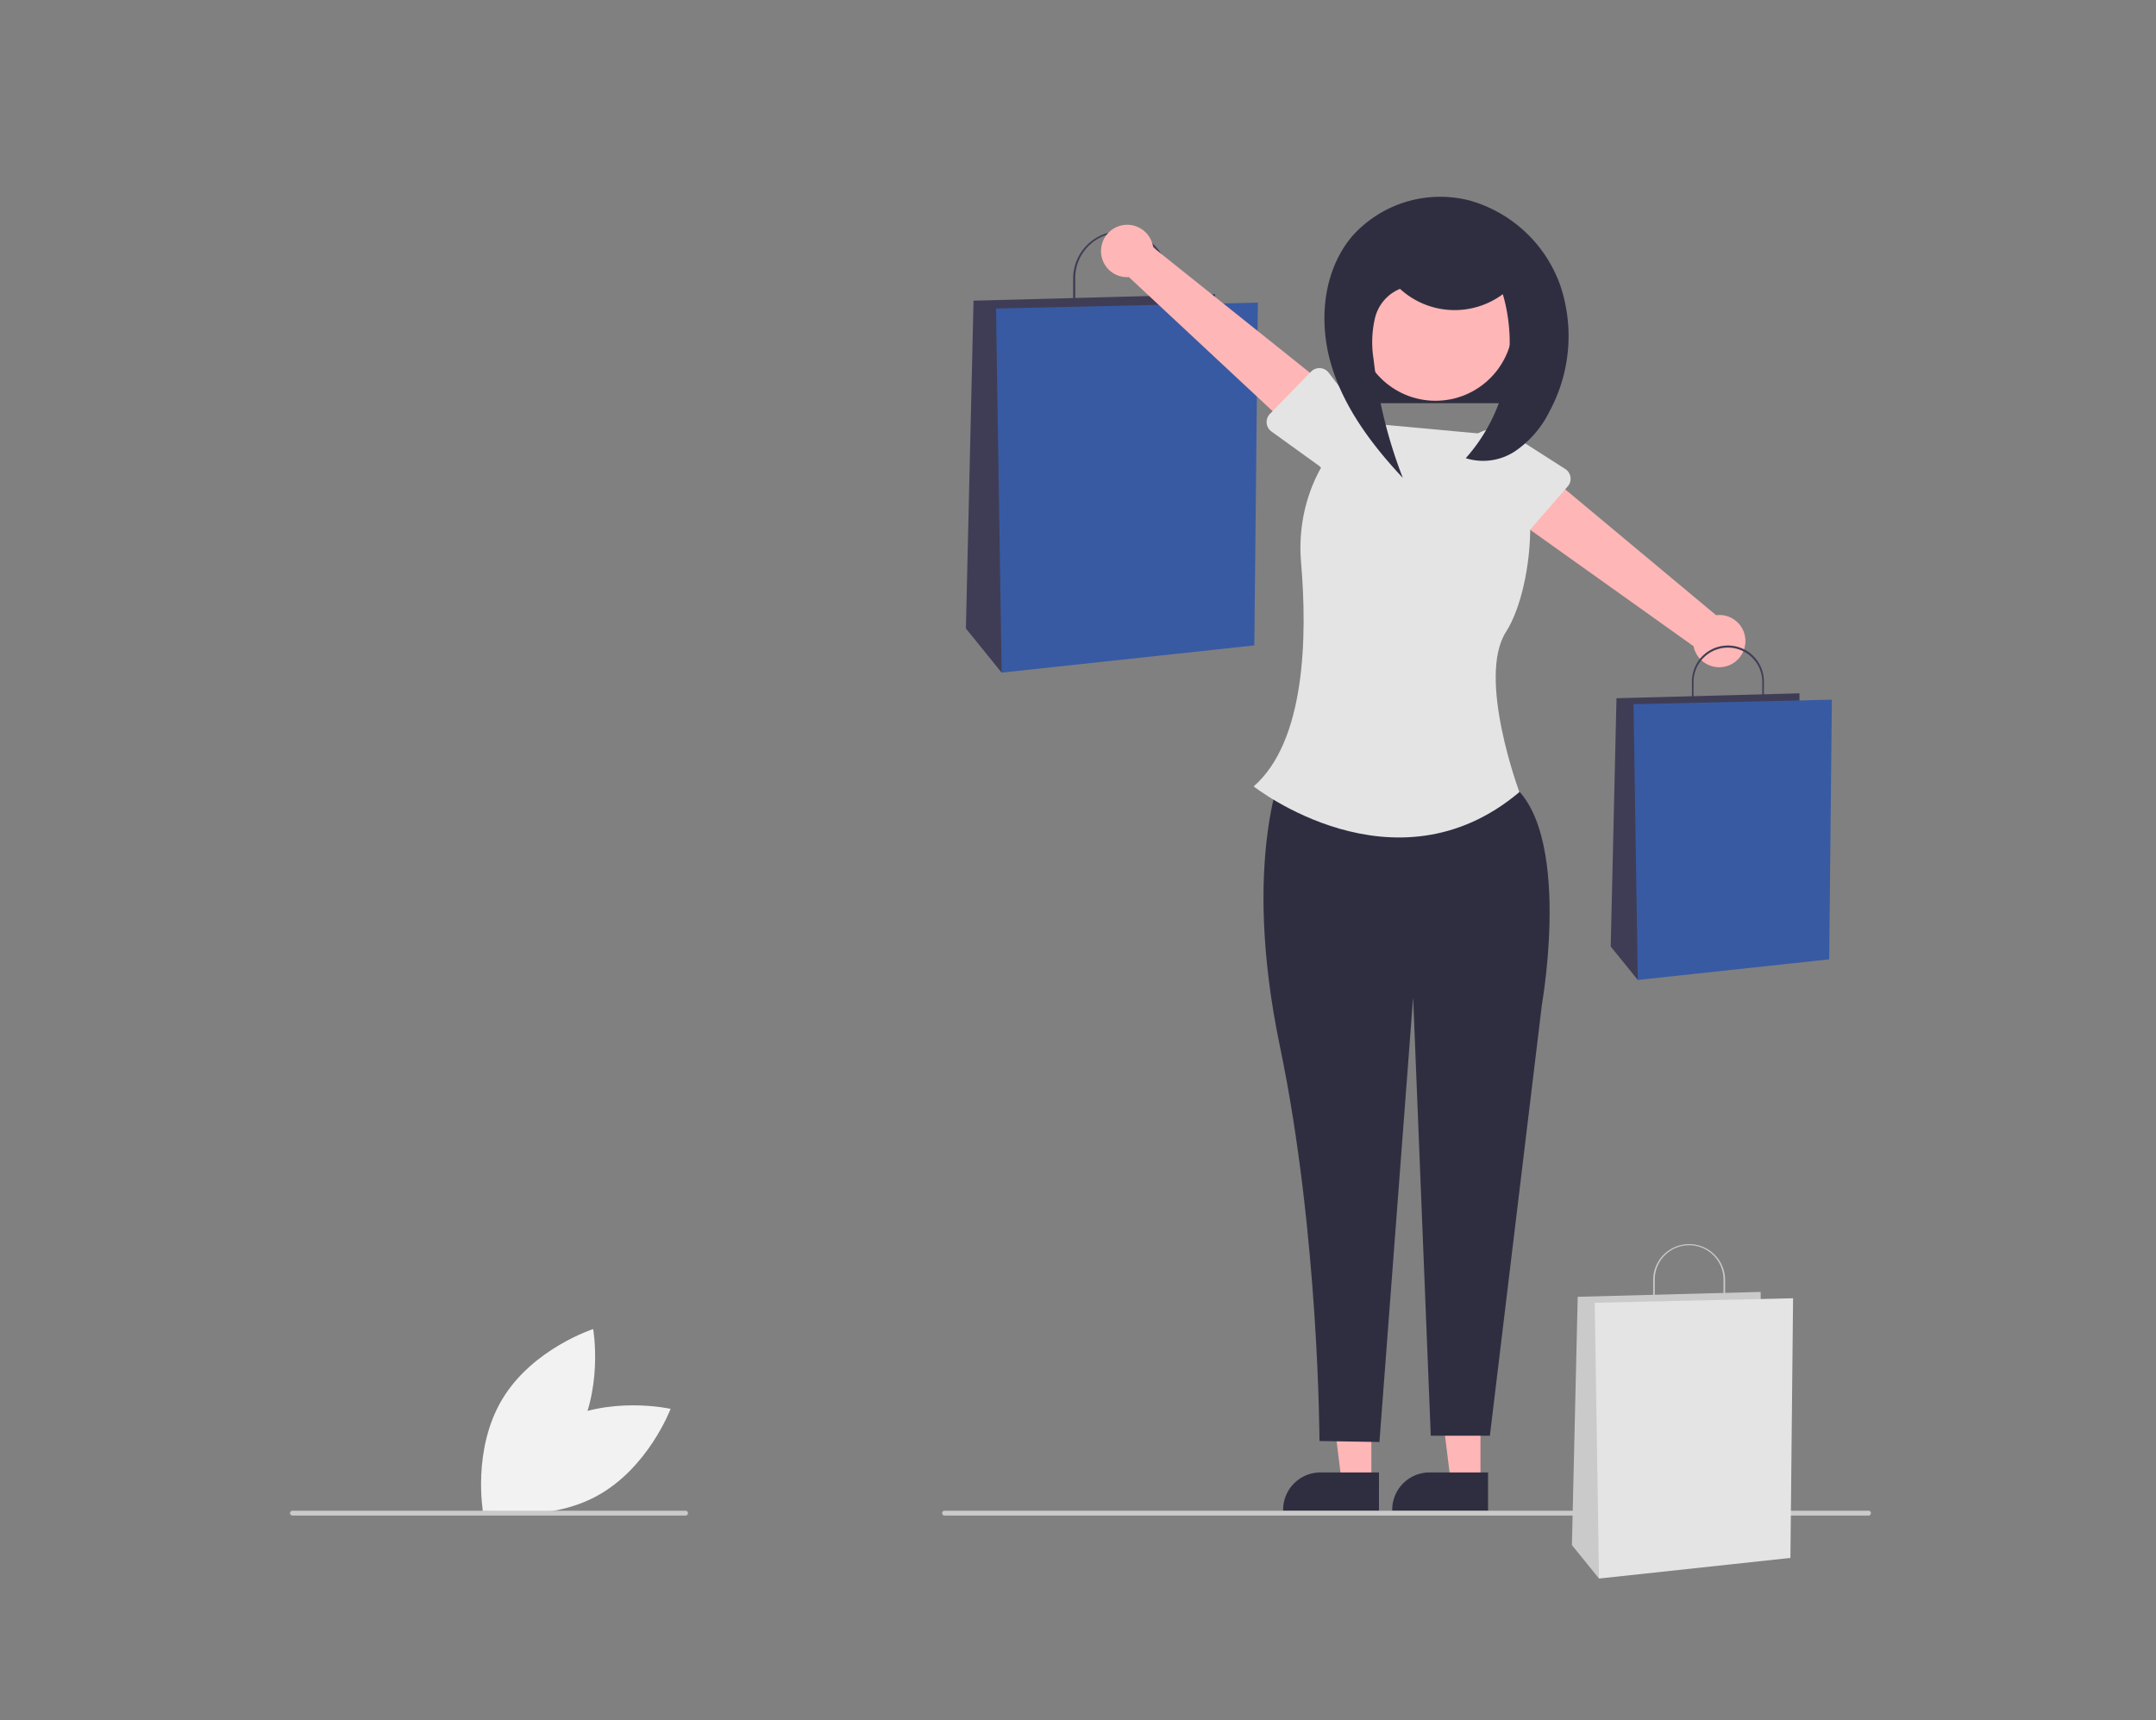 <svg xmlns="http://www.w3.org/2000/svg" width="312" height="249" viewBox="0 0 312 249"><rect x="0" y="0" width="312" height="249" fill="#808080" stroke="none"/><defs><style>.a{fill:#f2f2f2;}.b{fill:#2f2e41;}.c{fill:#3f3d56;}.d{fill:#385aa2;}.e{fill:#ffb6b6;}.f{fill:#e4e4e4;}.g{fill:#cacaca;}.h{fill:none;}</style></defs><g transform="translate(-1230 -2188)"><g transform="translate(1272 2216.5)"><path class="a" d="M364.08,666.122c-7.514,4.052-10.74,12.651-10.74,12.651s8.957,2.03,16.471-2.022,10.74-12.651,10.74-12.651S371.594,662.071,364.08,666.122Z" transform="translate(-325.508 -488.664)"/><path class="a" d="M366.151,648.472c-4.4,7.315-13.143,10.132-13.143,10.132s-1.606-9.043,2.795-16.358,13.142-10.132,13.142-10.132S370.552,641.157,366.151,648.472Z" transform="translate(-325.107 -468.228)"/><rect class="b" width="26.661" height="15.786" transform="translate(153.456 14.076)"/><path class="c" d="M610.714,190.729H596.968v-4.793a6.873,6.873,0,0,1,13.746,0Zm-13.442-.3h13.137v-4.489a6.569,6.569,0,1,0-13.137,0Z" transform="translate(-483.671 -174.108)"/><path class="c" d="M314.787,42.035V40.162l-34.957.937-1.106,47.449,5.174,6.391Z" transform="translate(-180.947 -26.073)"/><path class="d" d="M329.048,43.622l-37.89.862.811,52.7,36.565-3.941Z" transform="translate(-189.02 -28.319)"/><path class="e" d="M479.252,499.656h-4.3l-2.046-16.589h6.347Z" transform="translate(-307.01 -313.607)"/><path class="b" d="M742.46,696.862H728.592v-.175a5.4,5.4,0,0,1,5.4-5.4h8.471Z" transform="translate(-569.121 -506.645)"/><path class="e" d="M434.252,499.656h-4.3L427.9,483.067h6.347Z" transform="translate(-277.796 -313.607)"/><path class="b" d="M697.46,696.862H683.592v-.175a5.4,5.4,0,0,1,5.4-5.4h8.471Z" transform="translate(-539.907 -506.645)"/><path class="b" d="M678.474,399.2s-6.284,13.532-.607,40.77,5.724,57.141,5.724,57.141l8.68.142,4.876-64.379,2.553,63.47h8.552l7.537-62.467s4.959-27.893-6.1-32.887Z" transform="translate(-534.649 -317.019)"/><path class="f" d="M705.924,259.821l-19.006-1.752h0c-5.96,4.344-9.305,12.147-8.619,20.2.931,10.915.616,25.936-6.855,32.462,0,0,20.364,16.072,38.453.824,0,0-6.186-16.571-1.939-23.189S713.738,263.154,705.924,259.821Z" transform="translate(-532.021 -225.398)"/><path class="e" d="M608.488,179.863a3.769,3.769,0,0,0,4.013,4.158l25.094,23.419,4.5-6.851-26.081-20.865a3.789,3.789,0,0,0-7.524.14Z" transform="translate(-491.136 -172.412)"/><path class="f" d="M677.256,242.214l5.953-6.115a1.69,1.69,0,0,1,2.554.154l5.161,6.764a4.693,4.693,0,1,1-6.567,6.706l-6.879-4.96a1.69,1.69,0,0,1-.222-2.549Z" transform="translate(-535.482 -210.803)"/><path class="e" d="M810.06,300.787a3.768,3.768,0,0,0-4.238-3.928L779.466,274.87l-4.11,7.09,27.2,19.384a3.789,3.789,0,0,0,7.5-.558Z" transform="translate(-599.48 -236.306)"/><path class="f" d="M772.681,269.129l-5.6,6.436a1.69,1.69,0,0,1-2.559-.012l-5.529-6.467a4.693,4.693,0,1,1,6.184-7.06l7.144,4.57a1.69,1.69,0,0,1,.364,2.533Z" transform="translate(-587.816 -227.213)"/><path class="c" d="M862.649,358.9H852.237v-3.631a5.206,5.206,0,1,1,10.412,0Zm-10.182-.231h9.951v-3.4a4.976,4.976,0,0,0-9.951,0Z" transform="translate(-649.391 -285.12)"/><path class="c" d="M572.04,206.266v-1.419l-26.479.71-.838,35.941,3.919,4.841Z" transform="translate(-353.634 -132.986)"/><path class="d" d="M582.842,207.468l-28.7.653.615,39.919,27.7-2.985Z" transform="translate(-359.749 -134.688)"/><circle class="e" cx="11.226" cy="11.226" r="11.226" transform="translate(154.508 7.06)"/><path class="b" d="M711.539,178.22a11.7,11.7,0,0,0,14.912.8,25.182,25.182,0,0,1-5.363,23.741,8.38,8.38,0,0,0,7.233-1.074A14.959,14.959,0,0,0,733.2,196a22.961,22.961,0,0,0,1.595-18.157,19.566,19.566,0,0,0-13.106-12.371,17.073,17.073,0,0,0-17.026,5.144c-4.226,4.989-4.911,12.3-3.059,18.57s5.914,11.656,10.376,16.434a68.57,68.57,0,0,1-4.229-17.155,15.371,15.371,0,0,1,.209-6.031,6.116,6.116,0,0,1,3.918-4.3" transform="translate(-550.973 -164.937)"/><path class="g" d="M677.006,707.765H543.351a.351.351,0,1,1,0-.7H677.006a.351.351,0,1,1,0,.7Z" transform="translate(-448.635 -516.885)"/><path class="g" d="M331.18,707.765h-56.83a.351.351,0,1,1,0-.7h56.83a.351.351,0,1,1,0,.7Z" transform="translate(-274 -516.885)"/><path class="g" d="M846.649,605.9H836.237v-3.631a5.206,5.206,0,1,1,10.412,0Zm-10.182-.23h9.951v-3.4a4.976,4.976,0,1,0-9.951,0Z" transform="translate(-639.004 -445.473)"/><path class="g" d="M556.04,453.266v-1.419l-26.479.71-.838,35.941,3.919,4.841Z" transform="translate(-343.247 -293.339)"/><path class="f" d="M566.842,454.468l-28.7.653.615,39.919,27.7-2.985Z" transform="translate(-349.362 -295.04)"/></g><rect class="h" width="312" height="249" transform="translate(1230 2188)"/></g></svg>